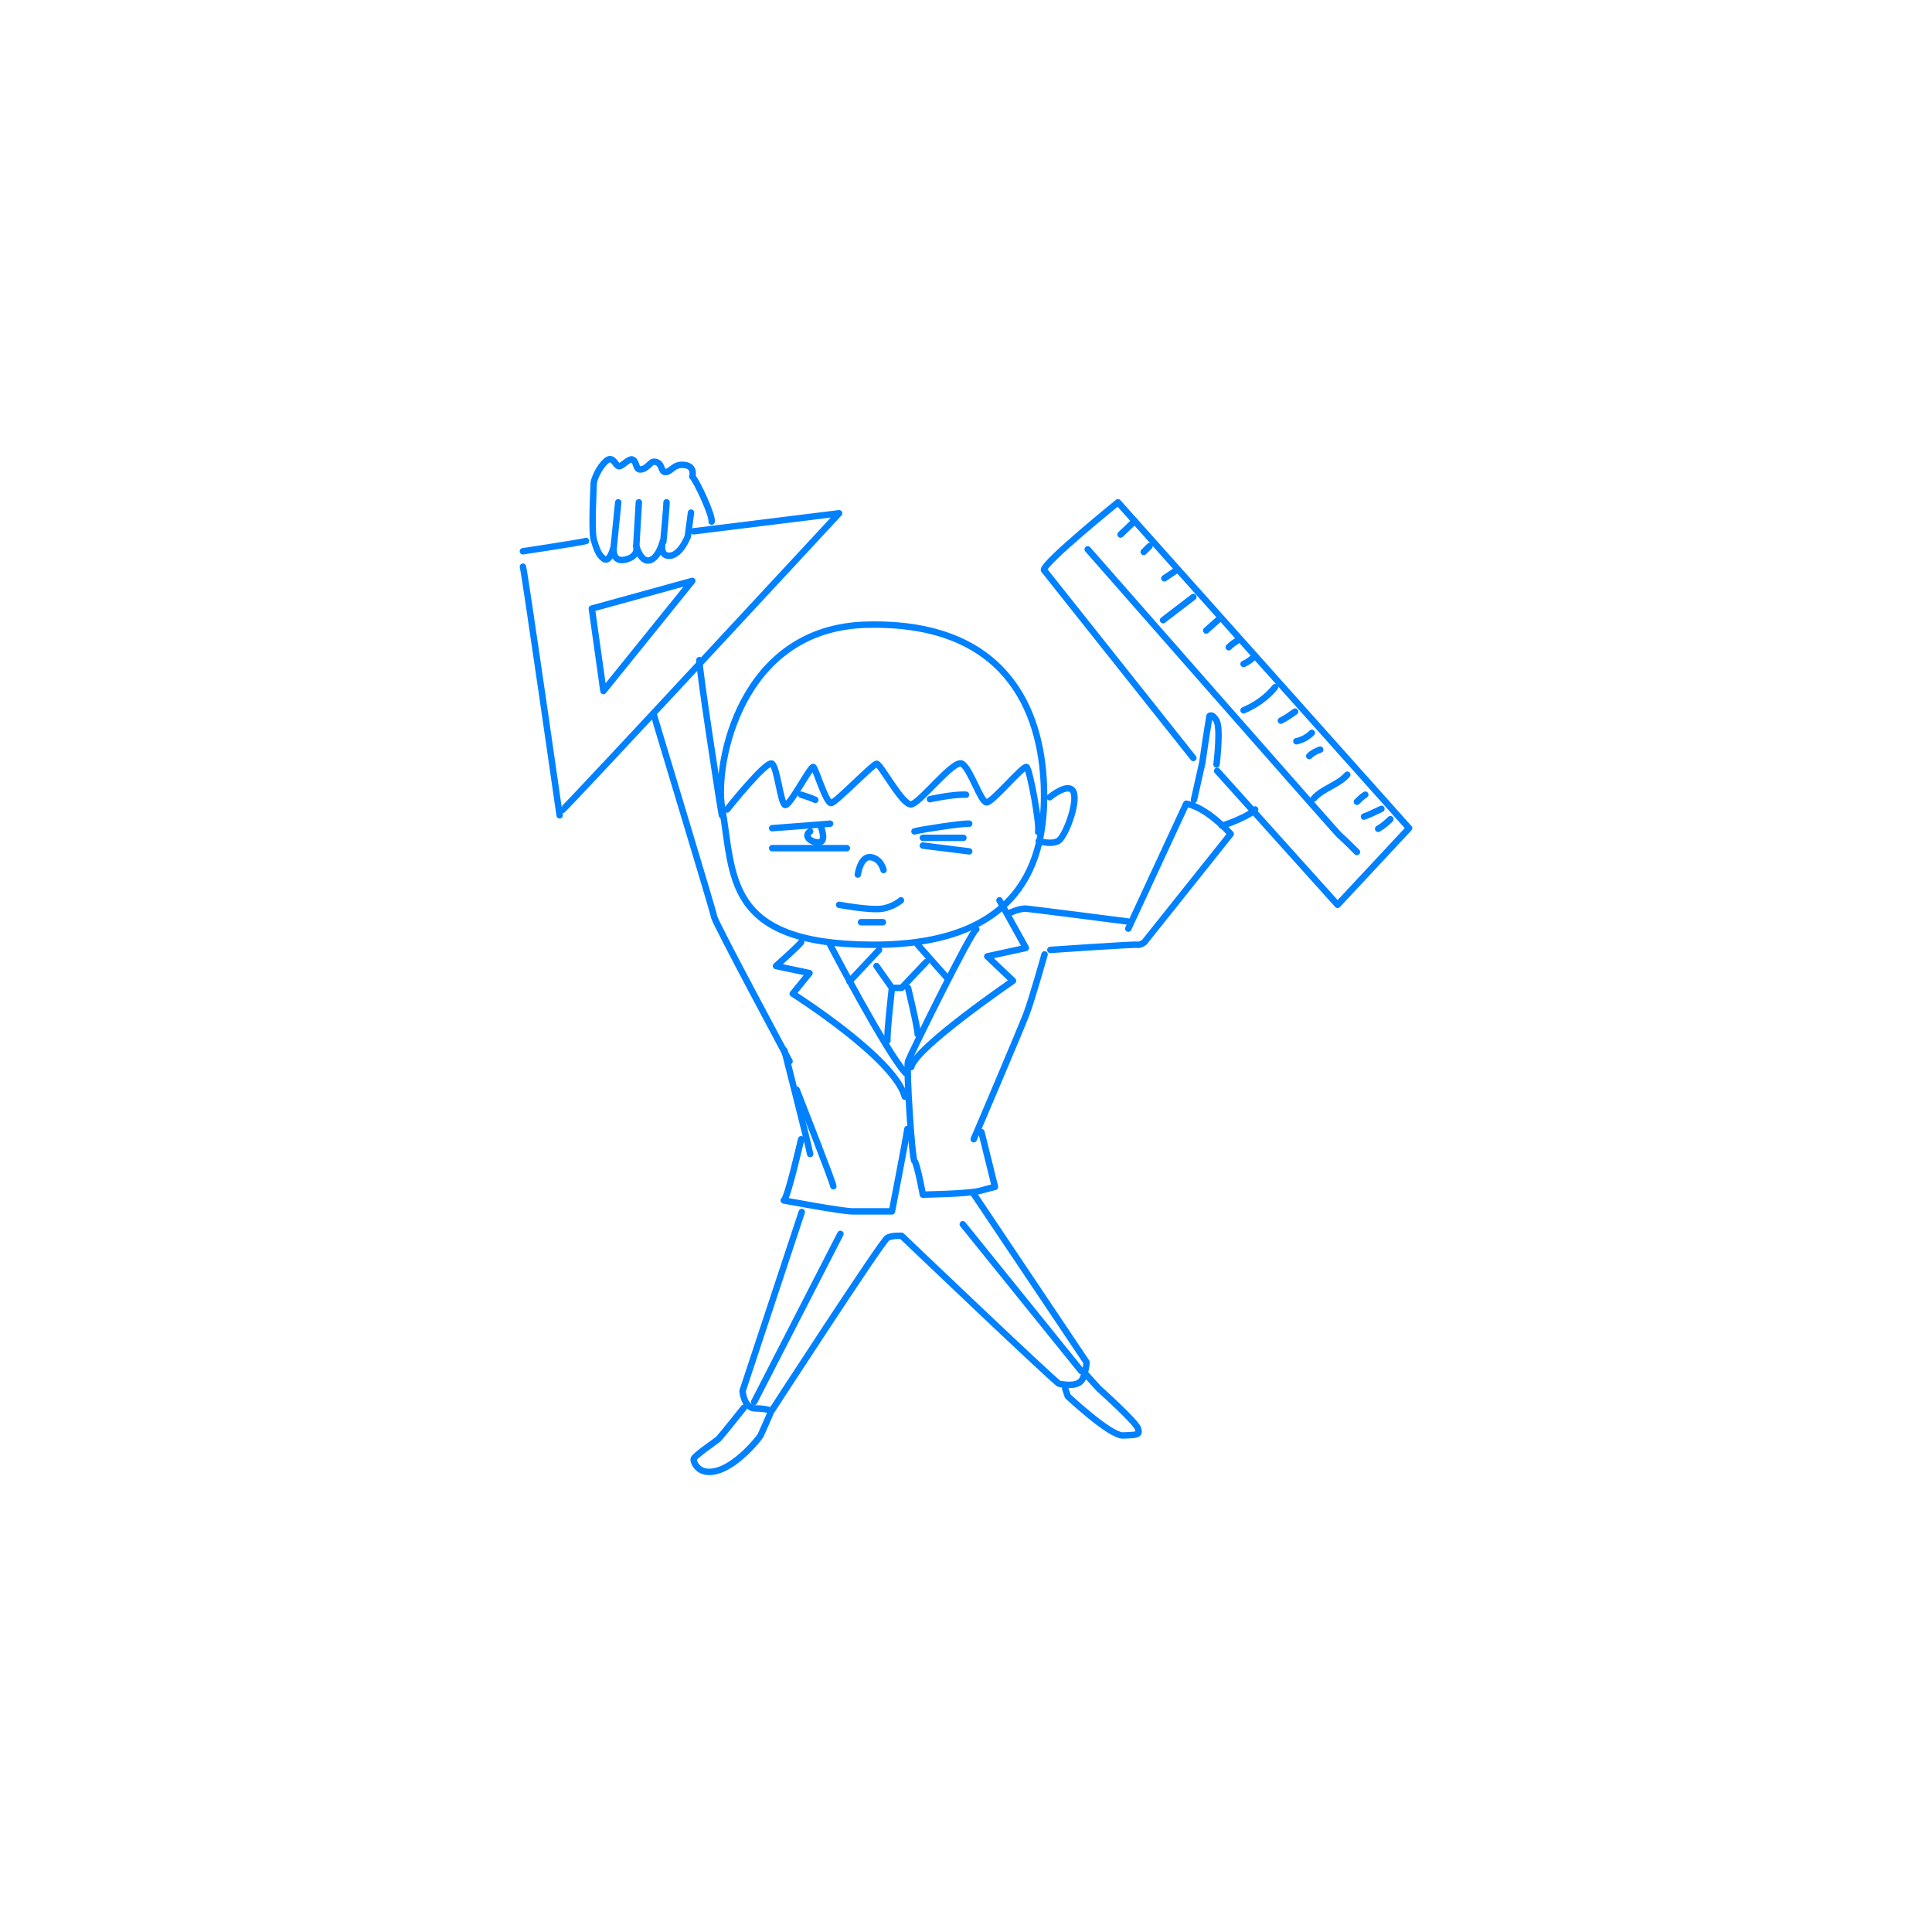 <svg xmlns="http://www.w3.org/2000/svg" version="1.1" viewBox="0 0 300 300"><defs><style> .cls-1 { fill: none; stroke: #0081ff; stroke-linecap: round; stroke-linejoin: round; } .cls-2 { fill: #fff; } </style></defs><g><g id="_レイヤー_1" data-name="レイヤー_1"><rect class="cls-2" width="300" height="300"></rect><g><path class="cls-1" d="M112.1,125.3c-1.1-6.5,2.7-27.9,22.6-28.3,21.5-.5,27,13.3,27.4,25.1s-3.7,24.7-26.7,24.6-21.4-10.7-23.3-21.4Z"></path><path class="cls-1" d="M112.9,125.7s6.2-7.8,7-7.1,1.3,6.1,2,6.4,4-6.2,4.4-5.9,2,5.8,2.8,5.6,6.4-6,7-6.1,4,6.5,5.4,6.3,6.6-7.1,7.9-6.3,2.9,6,3.8,6,5.7-5.8,6.2-5.5,2.1,9,1.8,10.1"></path><path class="cls-1" d="M163,123.8s3-2.5,3.7-.8-1.3,7-2.4,7.6-3,0-3,0"></path><path class="cls-1" d="M119.9,128.6c.3,0,9-.7,9-.7"></path><path class="cls-1" d="M119.9,131.7c.6,0,11,0,11.6,0"></path><path class="cls-1" d="M127.4,128.2s1.1,2.6-.3,2.6-2.3-1.1-1.3-1.7"></path><path class="cls-1" d="M142,129.1c1-.3,7.7-1.3,8.5-1.2"></path><path class="cls-1" d="M143.3,130.1c1.4,0,6.3,0,6.3,0"></path><line class="cls-1" x1="143.3" y1="131.3" x2="150.5" y2="132.2"></line><path class="cls-1" d="M133.2,135.8s.4-2.9,2-2.7,2,2,2,2"></path><path class="cls-1" d="M130.3,140.5s4.9.9,6.7.6,2.9-1.3,2.9-1.3"></path><line class="cls-1" x1="133.7" y1="143.2" x2="137.1" y2="143.2"></line><path class="cls-1" d="M155.2,139.8l4.1,7.4-6,1.3,4,3.8s-15.2,10.4-15.8,13.4"></path><path class="cls-1" d="M151.2,176.9s7.3-17.1,8.2-19.5,2.8-9.2,2.8-9.2"></path><path class="cls-1" d="M128.9,146.7s8.8,16.8,11.7,19.9"></path><path class="cls-1" d="M124.4,146.3c-.3.5-3.9,3.7-3.9,3.7l5.2,1.1-2.6,3.2s15.8,10,17.4,16"></path><line class="cls-1" x1="136.5" y1="147.5" x2="131.9" y2="152.4"></line><line class="cls-1" x1="142.5" y1="146.7" x2="147.2" y2="152"></line><polyline class="cls-1" points="136.1 150 138.5 153.4 140 153.4 143.8 149.4"></polyline><path class="cls-1" d="M138.5,153.4s-.8,7-.7,8.2"></path><path class="cls-1" d="M141,153.4s1.5,6.2,1.5,7.2"></path><path class="cls-1" d="M156.7,141.8s1.6-.8,2.7-.7,15.8,2,15.8,2"></path><path class="cls-1" d="M163.1,147.5s13-.9,13.5-.8,1.1-.4,1.1-.4l13.4-16.8s-3.6-4.1-6.9-4.7l-9,19.4"></path><path class="cls-1" d="M185.4,124.2l1.3-5.8s.4-2.8.5-3.4.6-3.8.6-3.8c0,0,.4-.5,1.1.7s0,6.8,0,6.8"></path><path class="cls-1" d="M189.7,128.2c1.4-.3,4.9-1.9,5.2-2.5"></path><path class="cls-1" d="M189,119.7l18.7,20.8,11.1-11.9-45.2-50.6s-11.5,9.3-11.5,10.5l23.2,29.2"></path><path class="cls-1" d="M108.6,102.5c-.2.5,3.3,23.3,3.5,24.1"></path><path class="cls-1" d="M101.6,111.2c0,.2,9.2,30.4,9.3,31.2s11.7,22.4,11.7,22.4"></path><path class="cls-1" d="M121.8,163.1s3.7,14.5,4,16.1"></path><path class="cls-1" d="M124.4,176.9c-.1.4-2.1,9.2-2.7,9.5,0,0,9,1.7,10.7,1.7h6.1s2.1-10.8,2.4-12.8"></path><path class="cls-1" d="M123.7,169.2s5.7,14.5,5.7,15"></path><path class="cls-1" d="M87.3,125.8c.3,0,43-46.1,43-46.1l-22.6,2.8"></path><path class="cls-1" d="M107.3,79.6l-.5,3.7s-1.1,2.9-2.8,3-1.1-2.2-1.1-2.2c0,0-.6,2.5-2,2.9s-2.1-2.2-2.1-2.2c0,0,.5,1.6-1.7,2.1s-1.8-2-1.8-2c0,0-.6,2.5-1.5,1.9s-1.2-1.7-1.6-3,0-8.9,0-8.9c.4-1.7,1.8-3.6,2.5-3.6s.9,1,1.4,1.1,1.6-1.4,2.2-1,.4,1.5,1.1,1.5c1.1,0,1.6-1.3,2.2-1.2,1.4.1.9,1.7,1.8,1.6s1.2-1.3,2.9-1.1,1.2,1.8,1.2,1.8c.7.7,3.2,6.1,3,7"></path><line class="cls-1" x1="96" y1="78" x2="95.3" y2="84.9"></line><line class="cls-1" x1="99.2" y1="78" x2="98.8" y2="84.8"></line><path class="cls-1" d="M103.5,78c0,.8-.5,6.1-.5,6.1"></path><path class="cls-1" d="M91,84c-.5.2-9.8,1.6-9.8,1.6"></path><path class="cls-1" d="M81.2,88c.3,1,5.7,38.6,5.7,38.6"></path><polygon class="cls-1" points="91.9 94.5 93.7 107.3 107.5 90.2 91.9 94.5"></polygon><path class="cls-1" d="M124.5,188.2l-9.2,27.8s.2,2.7,2,2.7,2.5.4,2.5.4c0,0,17.2-26.5,18-26.9s2.2-.3,2.2-.3c0,0,24.1,23,24.5,23s3.1.7,3.7-1,.5-2.4.5-2.4l-17.5-26.1"></path><path class="cls-1" d="M115.5,218.6s-3.5,4.4-3.9,4.8-3.9,2.7-3.9,3.2.8,2.7,3.9,1.7,6.3-5,6.5-5.4,1.5-3.4,1.5-3.4"></path><line class="cls-1" x1="130.5" y1="191.6" x2="117.1" y2="217.7"></line><line class="cls-1" x1="149.5" y1="190.1" x2="167.9" y2="212.9"></line><path class="cls-1" d="M165.4,215.6l.4,1.2s6.6,6.2,8.6,6.1,2.7,0,2.3-1.1-6.1-6.2-6.1-6.2l-1.9-2.1"></path><line class="cls-1" x1="174" y1="83" x2="176.2" y2="80.9"></line><path class="cls-1" d="M177.6,85.7l.9-.9"></path><path class="cls-1" d="M180.8,89.8l1.8-1.2"></path><path class="cls-1" d="M180.6,96.3l4.7-3.6"></path><path class="cls-1" d="M187.3,97.9l1.8-1.6"></path><path class="cls-1" d="M190.8,100.5c.4-.4.8-.7,1.3-1"></path><path class="cls-1" d="M193.1,103.1c.7-.3,1.2-.7,1.7-1.2"></path><path class="cls-1" d="M193.1,110.3c1.9-.8,3.6-2,4.9-3.6"></path><path class="cls-1" d="M198.9,111.9c.8-.4,1.5-.9,2.2-1.4"></path><path class="cls-1" d="M201.3,115.1c.9-.2,1.7-.6,2.4-1.3"></path><path class="cls-1" d="M203.3,117.4c.5-.5,1.1-.8,1.7-1"></path><path class="cls-1" d="M204,124c1.4-1.6,3.8-2.1,5.2-3.7"></path><path class="cls-1" d="M210.7,124.5c.4-.4.8-.8,1.3-1.1"></path><path class="cls-1" d="M211.8,126.8c.9-.3,1.8-.8,2.7-1.2"></path><path class="cls-1" d="M214,128.7c.7-.4,1.4-1,1.9-1.5"></path><path class="cls-1" d="M168.9,85.3s38.7,44.1,39.1,44.4,2.7,2.6,2.7,2.6"></path><path class="cls-1" d="M152.4,175.8l2.1,8.5s-.5.1-2.3.6-8.9.6-8.9.6c0,0-.9-4.9-1.3-5.2s-1.3-14.7-1-15.5c.7-1.7,9.7-20,10.6-20.5"></path><path class="cls-1" d="M124.4,123.4s1.6.5,2.2.8"></path><path class="cls-1" d="M144.4,124.1s3.5-.8,5.6-.7"></path></g></g></g></svg>